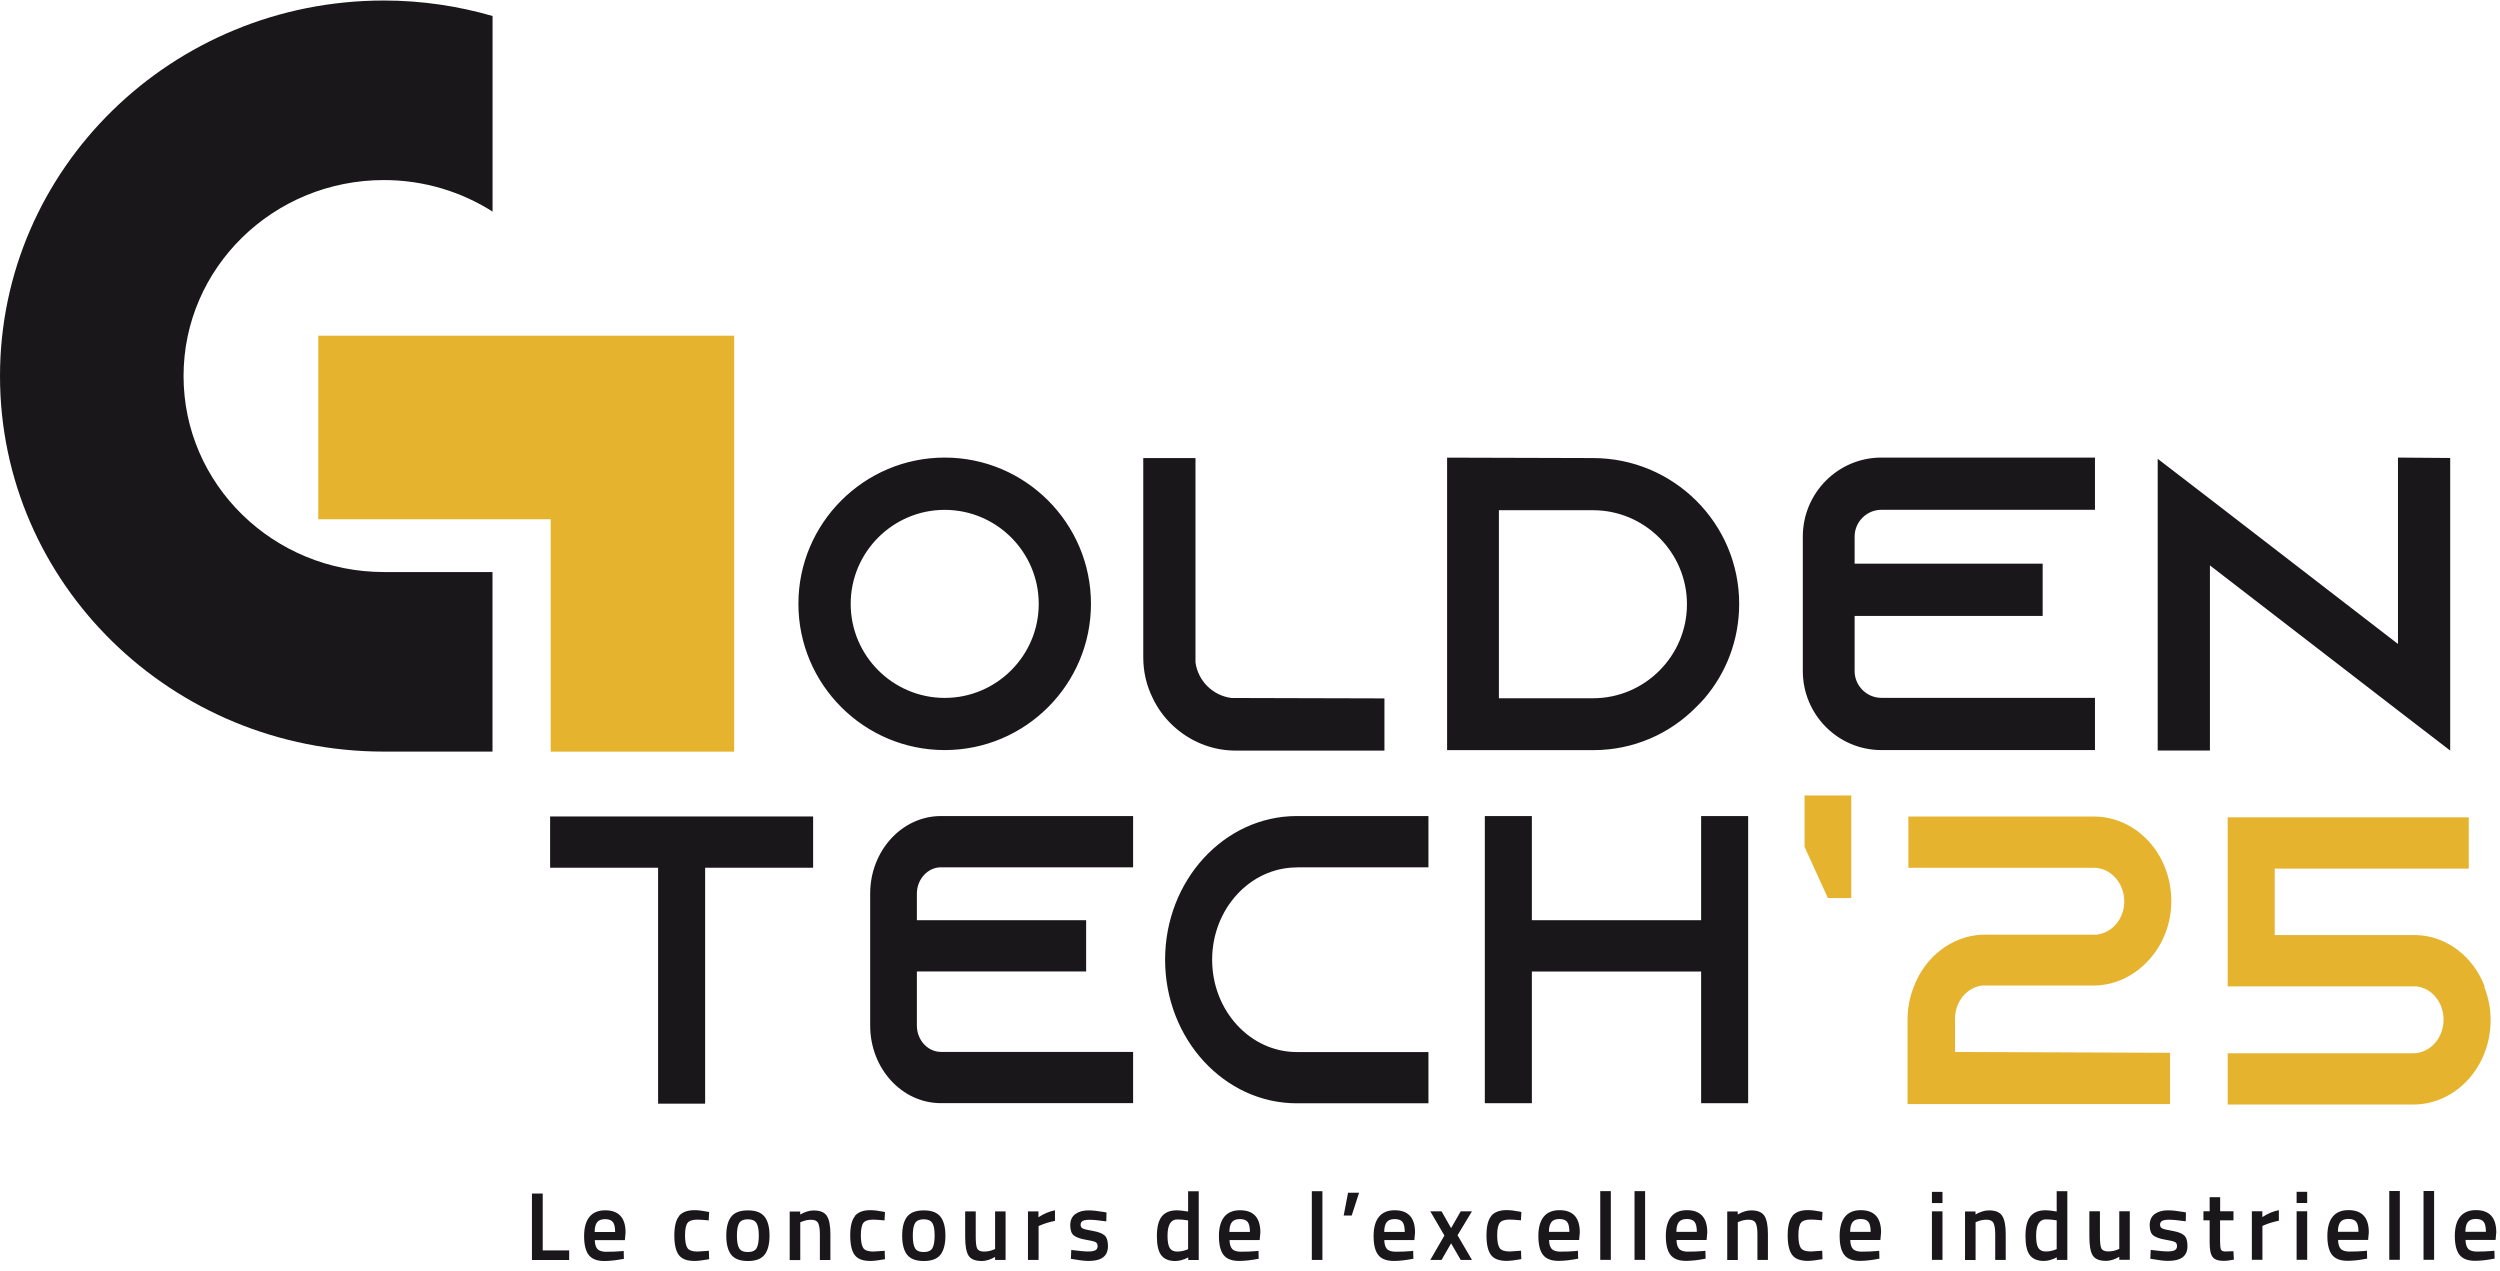 <svg xmlns="http://www.w3.org/2000/svg" width="238" height="121" viewBox="0 0 238 121" fill="none"><g clip-path="url(#clip0_2294_9896)"><path d="M17.474 35.8C17.474 25.494 26.011 17.142 36.547 17.142C40.362 17.142 43.913 18.253 46.892 20.141V1.522C43.611 0.575 40.145 0.049 36.547 0.049C16.363 0.049 0 16.057 0 35.8C0 55.544 16.363 71.552 36.541 71.552H46.886V54.458H36.547C26.011 54.458 17.474 46.106 17.474 35.8Z" fill="#1A171B"></path><path d="M30.299 31.959V49.434H52.424V71.558H69.892V31.959H30.299Z" fill="#E5B32E"></path><path d="M171.792 75.734V80.614L174.015 85.494H176.238V75.728H171.799L171.792 75.734ZM186.116 100.147V96.984C186.116 95.346 187.261 93.978 188.734 93.82H199.546C201.513 93.742 203.308 92.808 204.597 91.361C205.242 90.657 205.742 89.835 206.103 88.941C206.498 87.967 206.708 86.908 206.708 85.777C206.708 81.325 203.413 77.734 199.329 77.734H181.677V82.614H199.329C200.941 82.614 202.23 84.061 202.23 85.817C202.23 87.461 201.085 88.822 199.579 88.98H188.727C185.794 89.098 183.282 91.091 182.21 93.899C181.815 94.873 181.598 95.932 181.598 97.063V105.106H206.59V100.226L186.11 100.147H186.116ZM236.534 93.899C235.462 91.085 232.95 89.098 230.016 89.019H216.554V82.693H235.028V77.813H212.075V93.906H230.049C231.516 94.064 232.627 95.432 232.627 97.07C232.627 98.826 231.338 100.272 229.727 100.272H212.075V105.152H229.727C233.811 105.152 237.106 101.561 237.106 97.109C237.106 95.978 236.889 94.925 236.495 93.945L236.528 93.906L236.534 93.899Z" fill="#E5B32E"></path><path d="M52.371 77.727V82.607H62.65V105.067H67.129V82.607H77.409V77.727H52.377H52.371ZM89.576 82.568H107.872V77.688H89.576C85.853 77.688 82.841 81.009 82.841 85.067V97.642C82.841 101.706 85.847 105.021 89.576 105.021H107.872V100.141H89.576C88.326 100.141 87.287 99.01 87.287 97.642V92.485H103.4V87.605H87.287V85.067C87.287 83.699 88.326 82.568 89.576 82.568ZM123.453 82.568H135.988V77.688H123.453C116.541 77.688 110.917 83.817 110.917 91.361C110.917 98.904 116.541 105.034 123.453 105.034H135.988V100.154H123.453C119.013 100.154 115.396 96.208 115.396 91.367C115.396 86.527 119.013 82.581 123.453 82.581V82.568ZM161.947 77.688V87.605H145.834V77.688H141.355V105.027H145.834V92.492H161.947V105.027H166.425V77.688H161.947Z" fill="#1A171B"></path><path d="M89.937 43.561C82.256 43.561 76.008 49.809 76.008 57.484C76.008 65.159 82.256 71.407 89.937 71.407C97.619 71.407 103.86 65.159 103.86 57.484C103.86 49.809 97.612 43.561 89.937 43.561ZM89.937 66.441C85.005 66.441 80.986 62.423 80.986 57.49C80.986 52.558 85.005 48.539 89.937 48.539C94.87 48.539 98.888 52.558 98.888 57.49C98.888 62.423 94.87 66.441 89.937 66.441ZM117.192 66.441C115.442 66.204 114.048 64.81 113.811 63.061V43.607H108.839V62.587C108.839 63.982 109.155 65.29 109.753 66.487C110.589 68.237 112.022 69.671 113.772 70.545C114.962 71.144 116.277 71.459 117.672 71.459H131.799V66.487L117.198 66.448L117.192 66.441ZM137.764 43.561V71.413H151.687C155.508 71.413 158.967 69.861 161.473 67.316C161.749 67.04 162.032 66.757 162.269 66.481C164.341 64.054 165.57 60.91 165.57 57.49C165.57 49.809 159.323 43.607 151.641 43.607L137.757 43.567L137.764 43.561ZM142.696 48.572H151.647C156.58 48.572 160.598 52.591 160.598 57.523C160.598 62.456 156.58 66.474 151.647 66.474H142.696V48.572ZM179.105 48.533H199.441V43.561H179.105C174.969 43.561 171.628 46.941 171.628 51.078V63.889C171.628 68.026 174.969 71.407 179.105 71.407H199.441V66.435H179.105C177.711 66.435 176.56 65.284 176.56 63.889V58.635H194.462V53.663H176.56V51.078C176.56 49.684 177.711 48.533 179.105 48.533ZM228.287 43.561V61.305L210.385 47.5L205.413 43.679V71.453H210.385V53.827L228.287 67.632L233.259 71.453V43.6L228.287 43.561Z" fill="#1A171B"></path><path d="M54.186 119.036H51.667V113.623H50.641V119.95H54.186V119.036ZM57.77 119.174C57.336 119.174 57.034 119.082 56.876 118.904C56.718 118.727 56.633 118.444 56.626 118.063H59.487L59.553 117.339C59.553 115.932 58.908 115.221 57.612 115.221C56.317 115.221 55.607 116.043 55.607 117.681C55.607 118.503 55.758 119.108 56.054 119.483C56.35 119.858 56.843 120.049 57.527 120.049C58.066 120.049 58.691 119.976 59.395 119.838L59.375 119.089L59.119 119.115C58.658 119.154 58.204 119.167 57.77 119.167V119.174ZM56.613 117.287C56.613 116.846 56.698 116.537 56.856 116.346C57.014 116.155 57.264 116.063 57.606 116.063C57.948 116.063 58.198 116.155 58.343 116.333C58.487 116.517 58.56 116.833 58.56 117.287H56.613ZM64.65 115.774C64.347 116.142 64.196 116.754 64.196 117.615C64.196 118.477 64.341 119.102 64.623 119.477C64.913 119.858 65.406 120.042 66.103 120.042C66.419 120.042 66.886 119.99 67.511 119.878L67.484 119.075L66.406 119.148C65.919 119.148 65.597 119.036 65.445 118.812C65.294 118.589 65.215 118.188 65.215 117.609C65.215 117.03 65.294 116.635 65.452 116.425C65.61 116.214 65.926 116.109 66.392 116.109C66.629 116.109 66.984 116.136 67.471 116.182L67.511 115.386L67.28 115.34C66.84 115.254 66.452 115.208 66.123 115.208C65.439 115.208 64.946 115.392 64.643 115.761L64.65 115.774ZM69.142 117.628C69.142 118.431 69.293 119.036 69.602 119.437C69.911 119.845 70.444 120.049 71.2 120.049C71.957 120.049 72.489 119.845 72.798 119.437C73.107 119.029 73.259 118.424 73.259 117.628C73.259 116.833 73.101 116.228 72.785 115.826C72.469 115.425 71.943 115.228 71.2 115.228C70.457 115.228 69.931 115.425 69.615 115.826C69.299 116.228 69.142 116.826 69.142 117.628ZM70.154 117.615C70.154 117.056 70.233 116.655 70.378 116.425C70.529 116.195 70.799 116.076 71.194 116.076C71.588 116.076 71.858 116.195 72.009 116.425C72.16 116.662 72.239 117.056 72.239 117.615C72.239 118.174 72.167 118.582 72.029 118.825C71.884 119.069 71.608 119.194 71.194 119.194C70.779 119.194 70.503 119.069 70.365 118.825C70.22 118.576 70.154 118.174 70.154 117.615ZM76.185 116.359L76.323 116.307C76.613 116.182 76.915 116.122 77.231 116.122C77.567 116.122 77.784 116.228 77.889 116.438C77.994 116.649 78.053 117.004 78.053 117.504V119.95H79.053V117.477C79.053 116.675 78.941 116.103 78.717 115.754C78.494 115.406 78.073 115.235 77.455 115.235C77.053 115.235 76.633 115.366 76.179 115.623V115.34H75.179V119.957H76.185V116.372V116.359ZM81.394 115.774C81.092 116.142 80.94 116.754 80.94 117.615C80.94 118.477 81.085 119.102 81.368 119.477C81.651 119.858 82.15 120.042 82.848 120.042C83.163 120.042 83.63 119.99 84.249 119.878L84.222 119.075L83.144 119.148C82.657 119.148 82.335 119.036 82.183 118.812C82.032 118.589 81.953 118.188 81.953 117.609C81.953 117.03 82.032 116.635 82.19 116.425C82.348 116.214 82.663 116.109 83.13 116.109C83.367 116.109 83.722 116.136 84.209 116.182L84.249 115.386L84.018 115.34C83.578 115.254 83.19 115.208 82.861 115.208C82.177 115.208 81.683 115.392 81.381 115.761L81.394 115.774ZM85.886 117.628C85.886 118.431 86.037 119.036 86.347 119.437C86.656 119.845 87.188 120.049 87.945 120.049C88.701 120.049 89.234 119.845 89.543 119.437C89.852 119.029 90.003 118.424 90.003 117.628C90.003 116.833 89.845 116.228 89.53 115.826C89.214 115.425 88.681 115.228 87.945 115.228C87.208 115.228 86.675 115.425 86.36 115.826C86.044 116.228 85.886 116.826 85.886 117.628ZM86.899 117.615C86.899 117.056 86.971 116.655 87.123 116.425C87.274 116.195 87.543 116.076 87.938 116.076C88.333 116.076 88.602 116.195 88.754 116.425C88.905 116.662 88.977 117.056 88.977 117.615C88.977 118.174 88.905 118.582 88.767 118.825C88.629 119.069 88.346 119.194 87.938 119.194C87.53 119.194 87.248 119.069 87.109 118.825C86.965 118.576 86.899 118.174 86.899 117.615ZM94.725 118.911L94.587 118.964C94.311 119.089 94.008 119.148 93.673 119.148C93.338 119.148 93.121 119.049 93.028 118.865C92.936 118.674 92.89 118.299 92.89 117.747V115.327H91.884V117.74C91.884 118.595 91.989 119.194 92.206 119.536C92.423 119.878 92.844 120.049 93.482 120.049C93.864 120.049 94.278 119.917 94.732 119.661V119.944H95.731V115.327H94.732V118.911H94.725ZM98.875 119.944V116.721L99.079 116.635C99.454 116.471 99.908 116.333 100.434 116.228V115.221C99.908 115.32 99.388 115.537 98.862 115.879V115.327H97.862V119.944H98.869H98.875ZM105.353 115.432L105.071 115.379C104.498 115.281 104.012 115.228 103.617 115.228C103.111 115.228 102.696 115.346 102.374 115.577C102.052 115.813 101.887 116.168 101.887 116.642C101.887 117.116 102.006 117.444 102.236 117.622C102.473 117.799 102.841 117.931 103.341 118.017C103.841 118.102 104.163 118.174 104.295 118.247C104.426 118.319 104.492 118.444 104.492 118.628C104.492 118.812 104.426 118.944 104.281 119.023C104.143 119.102 103.913 119.141 103.584 119.141C103.255 119.141 102.723 119.089 101.986 118.996L101.947 119.838L102.229 119.884C102.802 119.99 103.275 120.042 103.65 120.042C104.248 120.042 104.702 119.93 105.011 119.7C105.32 119.47 105.478 119.115 105.478 118.628C105.478 118.141 105.373 117.806 105.156 117.609C104.939 117.418 104.577 117.28 104.064 117.188C103.551 117.102 103.223 117.023 103.084 116.951C102.946 116.885 102.874 116.767 102.874 116.603C102.874 116.438 102.94 116.313 103.065 116.241C103.19 116.162 103.42 116.122 103.742 116.122C104.064 116.122 104.597 116.175 105.32 116.274L105.34 115.432H105.353ZM113.107 113.4V115.34C112.627 115.261 112.279 115.221 112.055 115.221C111.397 115.221 110.911 115.419 110.602 115.807C110.293 116.195 110.135 116.82 110.135 117.675C110.135 118.53 110.273 119.141 110.556 119.503C110.838 119.865 111.279 120.049 111.884 120.049C112.259 120.049 112.673 119.937 113.121 119.707V119.95H114.12V113.406H113.114L113.107 113.4ZM112.055 119.148C111.739 119.148 111.509 119.036 111.365 118.819C111.22 118.602 111.148 118.207 111.148 117.642C111.148 116.609 111.457 116.09 112.081 116.09C112.397 116.09 112.739 116.122 113.107 116.182V118.918L112.95 118.983C112.667 119.095 112.371 119.148 112.055 119.148ZM118.198 119.167C117.757 119.167 117.461 119.075 117.303 118.898C117.146 118.72 117.06 118.437 117.053 118.056H119.921L119.987 117.333C119.987 115.925 119.342 115.215 118.047 115.215C116.751 115.215 116.041 116.037 116.041 117.675C116.041 118.497 116.192 119.102 116.488 119.477C116.784 119.851 117.277 120.042 117.961 120.042C118.5 120.042 119.125 119.97 119.829 119.832L119.809 119.082L119.553 119.108C119.092 119.148 118.638 119.161 118.204 119.161L118.198 119.167ZM117.04 117.28C117.04 116.839 117.126 116.53 117.284 116.339C117.442 116.149 117.691 116.057 118.04 116.057C118.389 116.057 118.632 116.149 118.777 116.326C118.921 116.51 118.994 116.826 118.994 117.28H117.047H117.04ZM125.893 119.944V113.4H124.886V119.944H125.893ZM128.681 115.721L129.385 113.551H128.333L127.918 115.721H128.688H128.681ZM132.93 119.167C132.496 119.167 132.193 119.075 132.035 118.898C131.878 118.72 131.792 118.437 131.785 118.056H134.646L134.712 117.333C134.712 115.925 134.068 115.215 132.772 115.215C131.476 115.215 130.766 116.037 130.766 117.675C130.766 118.497 130.917 119.102 131.213 119.477C131.509 119.851 132.003 120.042 132.686 120.042C133.226 120.042 133.851 119.97 134.554 119.832L134.535 119.082L134.278 119.108C133.818 119.148 133.364 119.161 132.93 119.161V119.167ZM131.779 117.28C131.779 116.839 131.864 116.53 132.022 116.339C132.18 116.149 132.43 116.057 132.779 116.057C133.127 116.057 133.37 116.149 133.515 116.326C133.66 116.51 133.732 116.826 133.732 117.28H131.785H131.779ZM137.507 117.622L136.166 119.944H137.238L138.145 118.365L139.059 119.944H140.131L138.757 117.596L140.131 115.32H139.059L138.145 116.918L137.238 115.32H136.166L137.507 117.622ZM141.966 115.767C141.664 116.136 141.513 116.747 141.513 117.609C141.513 118.47 141.657 119.095 141.94 119.47C142.229 119.851 142.723 120.036 143.426 120.036C143.742 120.036 144.209 119.983 144.827 119.871L144.801 119.069L143.722 119.141C143.236 119.141 142.913 119.029 142.762 118.806C142.611 118.582 142.532 118.181 142.532 117.602C142.532 117.023 142.611 116.629 142.775 116.418C142.933 116.208 143.249 116.103 143.716 116.103C143.953 116.103 144.308 116.129 144.794 116.175L144.834 115.379L144.604 115.333C144.156 115.248 143.775 115.202 143.446 115.202C142.762 115.202 142.269 115.386 141.966 115.754V115.767ZM148.615 119.161C148.175 119.161 147.879 119.069 147.721 118.891C147.563 118.714 147.478 118.431 147.471 118.049H150.332L150.398 117.326C150.398 115.919 149.753 115.208 148.458 115.208C147.162 115.208 146.452 116.03 146.452 117.668C146.452 118.49 146.603 119.095 146.899 119.47C147.195 119.845 147.688 120.036 148.372 120.036C148.911 120.036 149.536 119.963 150.24 119.825L150.22 119.075L149.964 119.102C149.503 119.141 149.05 119.154 148.615 119.154V119.161ZM147.458 117.273C147.458 116.833 147.543 116.524 147.701 116.333C147.859 116.142 148.109 116.05 148.451 116.05C148.793 116.05 149.043 116.142 149.188 116.32C149.332 116.504 149.405 116.82 149.405 117.273H147.458ZM153.351 119.937V113.393H152.344V119.937H153.351ZM156.613 119.937V113.393H155.607V119.937H156.613ZM160.75 119.161C160.309 119.161 160.013 119.069 159.855 118.891C159.697 118.714 159.612 118.431 159.605 118.049H162.466L162.532 117.326C162.532 115.919 161.887 115.208 160.592 115.208C159.296 115.208 158.586 116.03 158.586 117.668C158.586 118.49 158.737 119.095 159.033 119.47C159.329 119.845 159.822 120.036 160.506 120.036C161.046 120.036 161.67 119.963 162.374 119.825L162.354 119.075L162.098 119.102C161.637 119.141 161.184 119.154 160.75 119.154V119.161ZM159.592 117.273C159.592 116.833 159.678 116.524 159.835 116.333C159.993 116.142 160.243 116.05 160.585 116.05C160.927 116.05 161.177 116.142 161.322 116.32C161.466 116.504 161.539 116.82 161.539 117.273H159.592ZM165.432 116.353L165.57 116.3C165.86 116.175 166.162 116.116 166.478 116.116C166.813 116.116 167.03 116.221 167.142 116.432C167.247 116.642 167.307 116.997 167.307 117.497V119.944H168.306V117.471C168.306 116.668 168.195 116.096 167.971 115.748C167.747 115.399 167.326 115.228 166.708 115.228C166.307 115.228 165.886 115.36 165.432 115.616V115.333H164.433V119.95H165.439V116.366L165.432 116.353ZM170.641 115.767C170.339 116.136 170.187 116.747 170.187 117.609C170.187 118.47 170.332 119.095 170.615 119.47C170.904 119.851 171.397 120.036 172.101 120.036C172.417 120.036 172.884 119.983 173.502 119.871L173.476 119.069L172.397 119.141C171.91 119.141 171.588 119.029 171.437 118.806C171.286 118.582 171.207 118.181 171.207 117.602C171.207 117.023 171.286 116.629 171.443 116.418C171.601 116.208 171.917 116.103 172.384 116.103C172.621 116.103 172.976 116.129 173.463 116.175L173.502 115.379L173.272 115.333C172.825 115.248 172.443 115.202 172.114 115.202C171.43 115.202 170.937 115.386 170.635 115.754L170.641 115.767ZM177.29 119.161C176.856 119.161 176.554 119.069 176.396 118.891C176.238 118.714 176.152 118.431 176.146 118.049H179.013L179.079 117.326C179.079 115.919 178.435 115.208 177.139 115.208C175.843 115.208 175.133 116.03 175.133 117.668C175.133 118.49 175.284 119.095 175.58 119.47C175.876 119.845 176.369 120.036 177.053 120.036C177.593 120.036 178.218 119.963 178.921 119.825L178.902 119.075L178.645 119.102C178.185 119.141 177.731 119.154 177.297 119.154L177.29 119.161ZM176.133 117.273C176.133 116.833 176.218 116.524 176.376 116.333C176.534 116.142 176.784 116.05 177.132 116.05C177.481 116.05 177.724 116.142 177.869 116.32C178.014 116.504 178.086 116.82 178.086 117.273H176.139H176.133ZM184.926 119.937V115.32H183.92V119.937H184.926ZM184.926 114.531V113.465H183.92V114.531H184.926ZM188.076 116.353L188.214 116.3C188.504 116.175 188.806 116.116 189.122 116.116C189.451 116.116 189.674 116.221 189.78 116.432C189.885 116.642 189.944 116.997 189.944 117.497V119.944H190.944V117.471C190.944 116.668 190.832 116.096 190.608 115.748C190.385 115.399 189.964 115.228 189.345 115.228C188.944 115.228 188.517 115.36 188.07 115.616V115.333H187.07V119.95H188.076V116.366V116.353ZM195.797 113.393V115.333C195.317 115.254 194.969 115.215 194.745 115.215C194.087 115.215 193.601 115.412 193.292 115.8C192.982 116.188 192.825 116.813 192.825 117.668C192.825 118.523 192.963 119.135 193.245 119.496C193.528 119.858 193.969 120.042 194.574 120.042C194.949 120.042 195.363 119.93 195.81 119.7V119.944H196.81V113.4H195.804L195.797 113.393ZM194.745 119.141C194.429 119.141 194.199 119.029 194.054 118.812C193.91 118.595 193.837 118.201 193.837 117.635C193.837 116.603 194.147 116.083 194.771 116.083C195.087 116.083 195.429 116.116 195.797 116.175V118.911L195.639 118.977C195.357 119.089 195.054 119.141 194.745 119.141ZM201.749 118.898L201.611 118.95C201.335 119.075 201.026 119.135 200.697 119.135C200.368 119.135 200.145 119.036 200.052 118.852C199.96 118.661 199.914 118.286 199.914 117.734V115.313H198.908V117.727C198.908 118.582 199.013 119.181 199.23 119.523C199.447 119.865 199.868 120.036 200.506 120.036C200.888 120.036 201.302 119.904 201.756 119.648V119.93H202.756V115.313H201.756V118.898H201.749ZM208.116 115.425L207.826 115.373C207.254 115.274 206.767 115.221 206.379 115.221C205.873 115.221 205.459 115.34 205.136 115.57C204.814 115.807 204.65 116.162 204.65 116.635C204.65 117.109 204.768 117.438 204.998 117.615C205.235 117.793 205.597 117.924 206.103 118.01C206.603 118.095 206.919 118.168 207.057 118.24C207.188 118.312 207.254 118.437 207.254 118.622C207.254 118.806 207.182 118.937 207.044 119.016C206.905 119.095 206.675 119.135 206.346 119.135C206.018 119.135 205.485 119.082 204.748 118.99L204.709 119.832L204.998 119.878C205.57 119.983 206.044 120.036 206.419 120.036C207.017 120.036 207.471 119.924 207.78 119.694C208.089 119.463 208.247 119.108 208.247 118.622C208.247 118.135 208.142 117.799 207.925 117.602C207.708 117.411 207.346 117.273 206.827 117.181C206.314 117.096 205.985 117.017 205.847 116.945C205.709 116.879 205.636 116.76 205.636 116.596C205.636 116.432 205.702 116.307 205.827 116.234C205.952 116.155 206.182 116.116 206.504 116.116C206.827 116.116 207.359 116.168 208.083 116.267L208.102 115.425H208.116ZM212.634 115.313H211.358V113.972H210.358V115.313H209.766V116.175H210.358V118.319C210.358 118.983 210.457 119.437 210.648 119.674C210.838 119.917 211.2 120.036 211.726 120.036C211.943 120.036 212.259 119.996 212.667 119.917L212.621 119.115L211.864 119.141C211.634 119.141 211.496 119.082 211.437 118.957C211.384 118.832 211.351 118.582 211.351 118.207V116.175H212.627V115.313H212.634ZM215.383 119.93V116.708L215.587 116.622C215.962 116.458 216.416 116.32 216.948 116.214V115.208C216.422 115.307 215.903 115.524 215.376 115.866V115.313H214.377V119.93H215.383ZM219.645 119.93V115.313H218.638V119.93H219.645ZM219.645 114.524V113.459H218.638V114.524H219.645ZM223.729 119.154C223.288 119.154 222.992 119.062 222.834 118.885C222.677 118.707 222.591 118.424 222.585 118.043H225.445L225.511 117.319C225.511 115.912 224.867 115.202 223.571 115.202C222.275 115.202 221.565 116.024 221.565 117.661C221.565 118.483 221.716 119.089 222.012 119.463C222.308 119.838 222.802 120.029 223.486 120.029C224.025 120.029 224.65 119.957 225.353 119.819L225.334 119.069L225.077 119.095C224.617 119.135 224.163 119.148 223.729 119.148V119.154ZM222.571 117.267C222.571 116.826 222.657 116.517 222.815 116.326C222.973 116.136 223.222 116.043 223.571 116.043C223.92 116.043 224.163 116.136 224.308 116.313C224.452 116.497 224.525 116.813 224.525 117.267H222.578H222.571ZM228.464 119.93V113.386H227.458V119.93H228.464ZM231.726 119.93V113.386H230.72V119.93H231.726ZM235.863 119.154C235.422 119.154 235.126 119.062 234.969 118.885C234.811 118.707 234.725 118.424 234.719 118.043H237.58L237.645 117.319C237.645 115.912 237.001 115.202 235.705 115.202C234.41 115.202 233.699 116.024 233.699 117.661C233.699 118.483 233.851 119.089 234.147 119.463C234.442 119.838 234.936 120.029 235.62 120.029C236.159 120.029 236.784 119.957 237.488 119.819L237.468 119.069L237.211 119.095C236.751 119.135 236.297 119.148 235.863 119.148V119.154ZM234.706 117.267C234.706 116.826 234.791 116.517 234.949 116.326C235.107 116.136 235.357 116.043 235.705 116.043C236.054 116.043 236.297 116.136 236.442 116.313C236.587 116.497 236.659 116.813 236.659 117.267H234.712H234.706Z" fill="#1A171B"></path></g><defs><clipPath id="clip0_2294_9896"><rect width="237.665" height="120" fill="white" transform="translate(0 0.049)"></rect></clipPath></defs></svg>